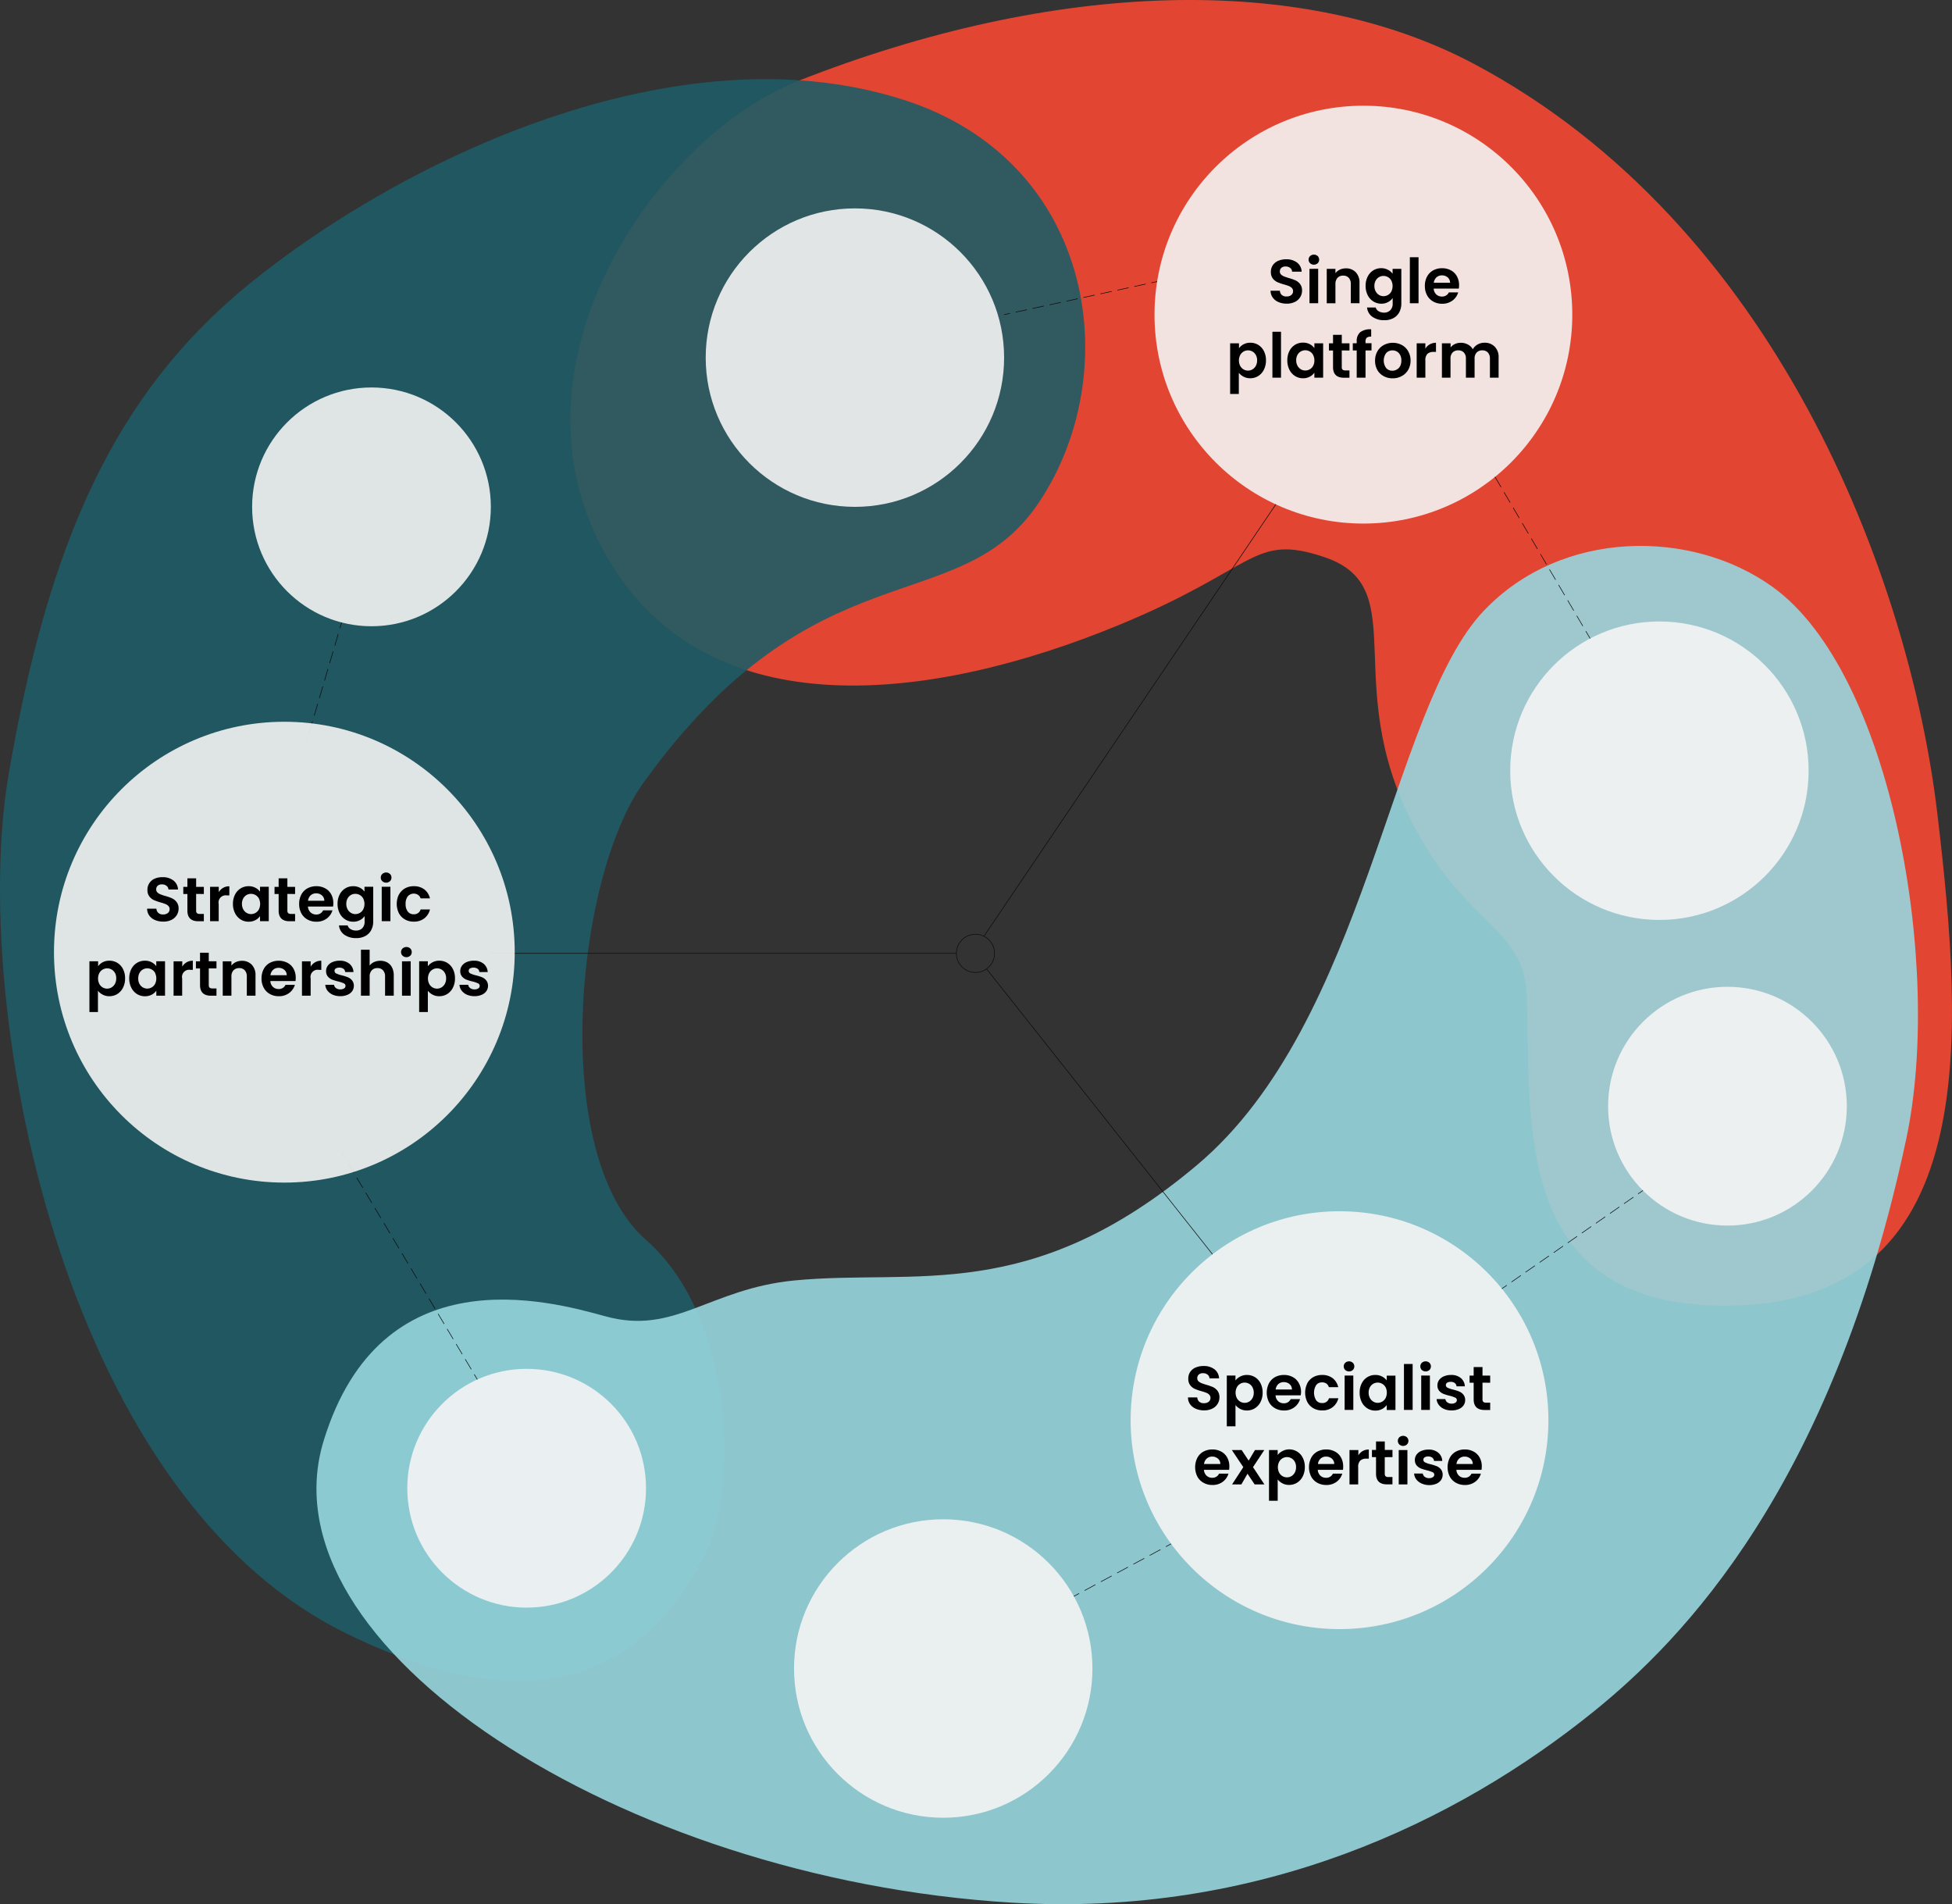 <svg xmlns="http://www.w3.org/2000/svg" viewBox="0 0 817.67 797.47"><rect x="0" y="0" width="817.67" height="797.47" fill="#333333" stroke="none"/><defs><style>.cls-1{fill:#f54932;}.cls-1,.cls-2,.cls-3,.cls-5{opacity:0.9;}.cls-2{fill:#1e5b65;}.cls-3{fill:#98d6df;}.cls-10,.cls-11,.cls-4,.cls-6,.cls-7,.cls-8,.cls-9{fill:none;stroke:#0c0c0c;stroke-miterlimit:10;stroke-width:0.25px;}.cls-5{fill:#f4f4f4;}.cls-6{stroke-dasharray:5.09 2.54;}.cls-7{stroke-dasharray:4.92 2.46;}.cls-8{stroke-dasharray:4.85 2.42;}.cls-9{stroke-dasharray:5.16 2.58;}.cls-10{stroke-dasharray:4.79 2.39;}.cls-11{stroke-dasharray:5 2.5;}</style></defs><g id="Layer_2" data-name="Layer 2"><g id="Buckets"><path class="cls-1" d="M617.54,26.81c-72.39-38.49-176-35-283,7-60,23.54-126.54,120.25-80,200,42.22,72.33,136.62,59.88,214,28,58.31-24,56.07-38.54,86.07-28.54,39.07,13,4,55.29,40.93,118.54,21,36,43,38.09,44,65,2,52-7,130,83,130,108.38,0,100-113,89-206C799.76,241.19,743.54,93.81,617.54,26.81Z"></path><path class="cls-2" d="M104.54,118.81c64-52,179.3-107.4,274-77,81,26,93.07,115.46,56.07,169.46C401,260.33,341.54,227.81,269.54,327.81c-28.61,39.75-39.62,155.83,1.07,191.46,37.07,32.45,39.07,104.54,24,133-18,34-56,78-150.07,31.54-120.33-59.42-157-265-141-359C20.21,226.9,48.18,164.61,104.54,118.81Z"></path><path class="cls-3" d="M667.54,716.81c-57,46-139.88,86.35-244,80-164-10-314.42-107.43-287.93-193.54,24-78,94.29-58.54,118-52,29,8,43.4-11.51,79-15,51-5,98.93,10.54,168.93-48.46,71-59.85,80.77-190.67,120-232,32.69-34.43,87.24-34.31,121-10,50,36,71.3,159,56,231C767.54,622.81,704.61,686.9,667.54,716.81Z"></path></g><g id="Graphics"><circle class="cls-4" cx="408.61" cy="399.27" r="8"></circle><circle class="cls-5" cx="695.11" cy="322.77" r="62.5"></circle><circle class="cls-5" cx="571.11" cy="131.77" r="87.5"></circle><circle class="cls-5" cx="358.11" cy="149.77" r="62.5"></circle><circle class="cls-5" cx="561.11" cy="594.77" r="87.5"></circle><circle class="cls-5" cx="395.11" cy="698.77" r="62.5"></circle><circle class="cls-5" cx="155.61" cy="212.27" r="50"></circle><circle class="cls-5" cx="220.61" cy="623.27" r="50"></circle><circle class="cls-5" cx="723.61" cy="463.27" r="50"></circle><line class="cls-4" x1="400.61" y1="399.27" x2="205.61" y2="399.27"></line><line class="cls-4" x1="128.06" y1="311.83" x2="128.77" y2="309.43"></line><line class="cls-6" x1="129.48" y1="306.99" x2="142.04" y2="264.31"></line><line class="cls-4" x1="142.4" y1="263.09" x2="143.11" y2="260.69"></line><line class="cls-4" x1="143.11" y1="482.64" x2="144.39" y2="484.78"></line><line class="cls-7" x1="145.65" y1="486.89" x2="198.04" y2="574.52"></line><line class="cls-4" x1="198.67" y1="575.58" x2="199.95" y2="577.72"></line><line class="cls-4" x1="412.15" y1="392.1" x2="534.43" y2="211.22"></line><line class="cls-4" x1="413.26" y1="405.77" x2="507.91" y2="525.3"></line><line class="cls-4" x1="484.71" y1="117.92" x2="482.26" y2="118.45"></line><line class="cls-8" x1="479.9" y1="118.96" x2="424.24" y2="130.98"></line><line class="cls-4" x1="423.06" y1="131.24" x2="420.61" y2="131.77"></line><line class="cls-4" x1="490.58" y1="646.55" x2="488.38" y2="647.74"></line><line class="cls-9" x1="486.11" y1="648.96" x2="453.16" y2="666.73"></line><line class="cls-4" x1="452.02" y1="667.34" x2="449.82" y2="668.53"></line><line class="cls-4" x1="629.11" y1="539.71" x2="631.17" y2="538.28"></line><line class="cls-10" x1="633.13" y1="536.91" x2="685.18" y2="500.69"></line><line class="cls-4" x1="686.16" y1="500" x2="688.21" y2="498.57"></line><line class="cls-11" x1="626.24" y1="199.71" x2="666.09" y2="267.4"></line><circle class="cls-5" cx="119.11" cy="398.77" r="96.5"></circle></g><g id="Text"><path d="M535.54,126.51a5.65,5.65,0,0,1-2.4-1.88,4.84,4.84,0,0,1-.91-2.88h3.9a2.53,2.53,0,0,0,.79,1.77,2.82,2.82,0,0,0,2,.64,3,3,0,0,0,2-.61,2,2,0,0,0,.73-1.6,1.84,1.84,0,0,0-.49-1.32,3.4,3.4,0,0,0-1.24-.82,19.1,19.1,0,0,0-2-.66,22.05,22.05,0,0,1-2.87-1,5.08,5.08,0,0,1-1.9-1.53,4.38,4.38,0,0,1-.79-2.75,4.92,4.92,0,0,1,.8-2.8,5.2,5.2,0,0,1,2.27-1.84,8.29,8.29,0,0,1,3.32-.64,7.23,7.23,0,0,1,4.57,1.37,5.05,5.05,0,0,1,1.93,3.81h-4a2.09,2.09,0,0,0-.79-1.55,3,3,0,0,0-2-.61,2.5,2.5,0,0,0-1.7.55,2,2,0,0,0-.64,1.58,1.61,1.61,0,0,0,.49,1.21,3.62,3.62,0,0,0,1.19.78c.48.2,1.15.43,2,.69a20.73,20.73,0,0,1,2.88,1,5.25,5.25,0,0,1,1.93,1.56,4.36,4.36,0,0,1,.8,2.73,5.2,5.2,0,0,1-.75,2.71,5.28,5.28,0,0,1-2.21,2,7.45,7.45,0,0,1-3.46.75A8.72,8.72,0,0,1,535.54,126.51Z"></path><path d="M548.78,110.24a2.12,2.12,0,0,1,0-3,2.39,2.39,0,0,1,3.19,0,2.13,2.13,0,0,1,0,3,2.39,2.39,0,0,1-3.19,0Zm3.39,2.33V127h-3.64v-14.4Z"></path><path d="M567.9,114a6.19,6.19,0,0,1,1.58,4.53V127h-3.64v-8a3.73,3.73,0,0,0-.85-2.64,3.05,3.05,0,0,0-2.34-.93,3.1,3.1,0,0,0-2.38.93,3.69,3.69,0,0,0-.87,2.64v8h-3.64v-14.4h3.64v1.79a5,5,0,0,1,1.86-1.47,5.81,5.81,0,0,1,2.48-.53A5.54,5.54,0,0,1,567.9,114Z"></path><path d="M581.42,113a5.36,5.36,0,0,1,1.92,1.65v-2.05H587v14.51a7.69,7.69,0,0,1-.81,3.57,5.94,5.94,0,0,1-2.42,2.5,7.76,7.76,0,0,1-3.9.92,8.36,8.36,0,0,1-5-1.43,5.27,5.27,0,0,1-2.22-3.9h3.61a2.74,2.74,0,0,0,1.24,1.57,4.3,4.3,0,0,0,2.3.59,3.54,3.54,0,0,0,2.57-1,3.8,3.8,0,0,0,1-2.87v-2.24a5.51,5.51,0,0,1-1.93,1.69,5.83,5.83,0,0,1-2.83.68,6.19,6.19,0,0,1-3.32-.94,6.43,6.43,0,0,1-2.38-2.64,8.46,8.46,0,0,1-.87-3.91,8.3,8.3,0,0,1,.87-3.87,6.44,6.44,0,0,1,2.36-2.61,6.37,6.37,0,0,1,3.34-.91A6.13,6.13,0,0,1,581.42,113Zm1.4,4.53a3.59,3.59,0,0,0-1.4-1.46,3.73,3.73,0,0,0-1.9-.51,3.66,3.66,0,0,0-1.87.5,3.71,3.71,0,0,0-1.39,1.44,4.46,4.46,0,0,0-.54,2.25,4.59,4.59,0,0,0,.54,2.27,3.83,3.83,0,0,0,1.4,1.5,3.53,3.53,0,0,0,1.86.52,3.73,3.73,0,0,0,1.9-.51,3.62,3.62,0,0,0,1.4-1.45,5.24,5.24,0,0,0,0-4.55Z"></path><path d="M594.21,107.73V127h-3.64V107.73Z"></path><path d="M611.08,120.86H600.55a3.62,3.62,0,0,0,1.1,2.45,3.35,3.35,0,0,0,2.36.88,3,3,0,0,0,2.89-1.74h3.92a6.5,6.5,0,0,1-2.39,3.42,7,7,0,0,1-4.34,1.34,7.45,7.45,0,0,1-3.73-.93,6.4,6.4,0,0,1-2.57-2.61,8,8,0,0,1-.93-3.9,8.19,8.19,0,0,1,.91-3.92,6.41,6.41,0,0,1,2.55-2.61,7.7,7.7,0,0,1,3.77-.91,7.56,7.56,0,0,1,3.68.89,6.21,6.21,0,0,1,2.52,2.51,7.57,7.57,0,0,1,.9,3.73A8.37,8.37,0,0,1,611.08,120.86Zm-3.66-2.44a2.89,2.89,0,0,0-1-2.25,3.57,3.57,0,0,0-2.41-.84,3.35,3.35,0,0,0-2.28.81,3.66,3.66,0,0,0-1.13,2.28Z"></path><path d="M520.9,144.2a5.94,5.94,0,0,1,2.83-.67,6.37,6.37,0,0,1,3.34.91,6.45,6.45,0,0,1,2.36,2.59,8.35,8.35,0,0,1,.87,3.89,8.46,8.46,0,0,1-.87,3.91,6.53,6.53,0,0,1-2.36,2.64,6.21,6.21,0,0,1-3.34.94,5.87,5.87,0,0,1-2.8-.65,6,6,0,0,1-2-1.64V165h-3.64V143.77H519v2.08A5.51,5.51,0,0,1,520.9,144.2Zm5.15,4.47a3.66,3.66,0,0,0-1.4-1.44,3.76,3.76,0,0,0-1.89-.5,3.64,3.64,0,0,0-1.86.51,3.82,3.82,0,0,0-1.4,1.47,5.08,5.08,0,0,0,0,4.52,3.82,3.82,0,0,0,1.4,1.47,3.64,3.64,0,0,0,1.86.51,3.59,3.59,0,0,0,1.89-.52,3.84,3.84,0,0,0,1.4-1.48,4.62,4.62,0,0,0,.54-2.29A4.46,4.46,0,0,0,526.05,148.67Z"></path><path d="M536.6,138.93v19.24H533V138.93Z"></path><path d="M540.12,147a6.48,6.48,0,0,1,2.36-2.6,6.38,6.38,0,0,1,3.35-.91,5.93,5.93,0,0,1,2.82.65,5.77,5.77,0,0,1,1.93,1.64v-2h3.67v14.4h-3.67v-2.1a5.37,5.37,0,0,1-1.93,1.67,5.88,5.88,0,0,1-2.85.67,6.19,6.19,0,0,1-3.32-.94,6.53,6.53,0,0,1-2.36-2.64,8.46,8.46,0,0,1-.87-3.91A8.37,8.37,0,0,1,540.12,147Zm9.94,1.66a3.59,3.59,0,0,0-1.4-1.46,3.73,3.73,0,0,0-1.9-.51,3.68,3.68,0,0,0-3.26,1.94,4.46,4.46,0,0,0-.53,2.25,4.59,4.59,0,0,0,.53,2.27,3.83,3.83,0,0,0,1.4,1.5,3.53,3.53,0,0,0,1.86.52,3.73,3.73,0,0,0,1.9-.51,3.62,3.62,0,0,0,1.4-1.45,4.68,4.68,0,0,0,.52-2.28A4.62,4.62,0,0,0,550.06,148.7Z"></path><path d="M562.05,146.76v7a1.4,1.4,0,0,0,.35,1.05,1.7,1.7,0,0,0,1.18.32h1.69v3.07H563q-4.61,0-4.61-4.47v-6.94h-1.71v-3h1.71v-3.56h3.67v3.56h3.22v3Z"></path><path d="M574.5,146.76H572v11.41h-3.69V146.76h-1.64v-3h1.64V143a4.76,4.76,0,0,1,1.51-3.9,6.75,6.75,0,0,1,4.55-1.17V141a2.71,2.71,0,0,0-1.85.44,2.2,2.2,0,0,0-.52,1.69v.6h2.52Z"></path><path d="M579.52,157.48a6.55,6.55,0,0,1-2.61-2.61A7.77,7.77,0,0,1,576,151a7.68,7.68,0,0,1,1-3.9,6.7,6.7,0,0,1,2.67-2.61,8.11,8.11,0,0,1,7.54,0,6.74,6.74,0,0,1,2.66,2.61,7.68,7.68,0,0,1,1,3.9,7.59,7.59,0,0,1-1,3.9,6.87,6.87,0,0,1-2.71,2.61,7.79,7.79,0,0,1-3.81.93A7.55,7.55,0,0,1,579.52,157.48Zm5.6-2.73a3.45,3.45,0,0,0,1.39-1.44A4.82,4.82,0,0,0,587,151a4.38,4.38,0,0,0-1.07-3.16,3.57,3.57,0,0,0-2.64-1.1,3.51,3.51,0,0,0-2.62,1.1,5.32,5.32,0,0,0,0,6.32,3.34,3.34,0,0,0,2.58,1.1A3.79,3.79,0,0,0,585.12,154.75Z"></path><path d="M598.93,144.21a5.13,5.13,0,0,1,2.59-.65v3.82h-1a3.66,3.66,0,0,0-2.58.81,3.72,3.72,0,0,0-.87,2.81v7.17h-3.64v-14.4h3.64V146A5.06,5.06,0,0,1,598.93,144.21Z"></path><path d="M626.12,145.19a6.09,6.09,0,0,1,1.63,4.53v8.45h-3.64v-7.95a3.61,3.61,0,0,0-.86-2.59,3.07,3.07,0,0,0-2.34-.9,3.11,3.11,0,0,0-2.35.9,3.57,3.57,0,0,0-.87,2.59v7.95h-3.64v-7.95a3.61,3.61,0,0,0-.86-2.59,3.07,3.07,0,0,0-2.34-.9,3.15,3.15,0,0,0-2.38.9,3.57,3.57,0,0,0-.87,2.59v7.95H604v-14.4h3.64v1.74a4.84,4.84,0,0,1,1.81-1.43,5.55,5.55,0,0,1,2.43-.52,6.2,6.2,0,0,1,3,.72,4.94,4.94,0,0,1,2.06,2,5.26,5.26,0,0,1,2-2,5.83,5.83,0,0,1,2.9-.75A5.74,5.74,0,0,1,626.12,145.19Z"></path><path d="M500.94,590a5.68,5.68,0,0,1-2.41-1.88,4.91,4.91,0,0,1-.9-2.88h3.9a2.53,2.53,0,0,0,.79,1.77,2.81,2.81,0,0,0,2,.64,3,3,0,0,0,2-.61,2,2,0,0,0,.73-1.6,1.84,1.84,0,0,0-.49-1.32,3.4,3.4,0,0,0-1.24-.82,19.1,19.1,0,0,0-2-.66,21.52,21.52,0,0,1-2.87-1,5.08,5.08,0,0,1-1.9-1.53,4.38,4.38,0,0,1-.79-2.75,4.92,4.92,0,0,1,.8-2.8,5.17,5.17,0,0,1,2.26-1.84,8.34,8.34,0,0,1,3.33-.64,7.23,7.23,0,0,1,4.57,1.37,5.05,5.05,0,0,1,1.93,3.81h-4a2.13,2.13,0,0,0-.79-1.55,3,3,0,0,0-2-.61,2.48,2.48,0,0,0-1.7.55,2,2,0,0,0-.64,1.58,1.64,1.64,0,0,0,.48,1.21,3.67,3.67,0,0,0,1.2.78c.48.2,1.15.43,2,.69a21.22,21.22,0,0,1,2.88,1,5.14,5.14,0,0,1,1.92,1.56,4.31,4.31,0,0,1,.81,2.73,5.2,5.2,0,0,1-.75,2.71,5.34,5.34,0,0,1-2.21,2,7.48,7.48,0,0,1-3.46.75A8.65,8.65,0,0,1,500.94,590Z"></path><path d="M519.5,576.5a5.93,5.93,0,0,1,2.82-.67,6.38,6.38,0,0,1,3.35.91,6.45,6.45,0,0,1,2.36,2.59,8.35,8.35,0,0,1,.87,3.89,8.46,8.46,0,0,1-.87,3.91,6.53,6.53,0,0,1-2.36,2.64,6.22,6.22,0,0,1-3.35.94,5.86,5.86,0,0,1-2.79-.65,6,6,0,0,1-2-1.64v8.92h-3.64V576.07h3.64v2.08A5.42,5.42,0,0,1,519.5,576.5Zm5.15,4.47a3.66,3.66,0,0,0-1.4-1.44,3.76,3.76,0,0,0-1.89-.5,3.62,3.62,0,0,0-1.86.51,3.82,3.82,0,0,0-1.4,1.47,5.08,5.08,0,0,0,0,4.52,3.82,3.82,0,0,0,1.4,1.47,3.67,3.67,0,0,0,3.75,0,3.84,3.84,0,0,0,1.4-1.48,4.61,4.61,0,0,0,.53-2.29A4.46,4.46,0,0,0,524.65,581Z"></path><path d="M544.84,584.36H534.31a3.62,3.62,0,0,0,1.09,2.45,3.36,3.36,0,0,0,2.37.88,3,3,0,0,0,2.88-1.74h3.93a6.55,6.55,0,0,1-2.39,3.42,7,7,0,0,1-4.34,1.34,7.45,7.45,0,0,1-3.73-.93,6.42,6.42,0,0,1-2.58-2.61,8.81,8.81,0,0,1,0-7.82,6.41,6.41,0,0,1,2.55-2.61,7.7,7.7,0,0,1,3.77-.91,7.59,7.59,0,0,1,3.68.89,6.21,6.21,0,0,1,2.52,2.51A7.57,7.57,0,0,1,545,583,8.37,8.37,0,0,1,544.84,584.36Zm-3.66-2.44a2.89,2.89,0,0,0-1-2.25,3.6,3.6,0,0,0-2.42-.84,3.31,3.31,0,0,0-2.27.81,3.61,3.61,0,0,0-1.13,2.28Z"></path><path d="M547.57,579.36a6.51,6.51,0,0,1,2.52-2.6,7.28,7.28,0,0,1,3.69-.93,7.13,7.13,0,0,1,4.44,1.34,6.55,6.55,0,0,1,2.35,3.76h-3.93a2.83,2.83,0,0,0-1-1.47,3.07,3.07,0,0,0-1.83-.53,3,3,0,0,0-2.47,1.13,6.08,6.08,0,0,0,0,6.4,3,3,0,0,0,2.47,1.13,2.76,2.76,0,0,0,2.88-2h3.93a6.66,6.66,0,0,1-2.37,3.72,6.94,6.94,0,0,1-4.42,1.38,7.28,7.28,0,0,1-3.69-.93,6.51,6.51,0,0,1-2.52-2.6,8.86,8.86,0,0,1,0-7.82Z"></path><path d="M563.5,573.74a2.12,2.12,0,0,1,0-3,2.39,2.39,0,0,1,3.19,0,2.13,2.13,0,0,1,0,3,2.39,2.39,0,0,1-3.19,0Zm3.39,2.33v14.4h-3.64v-14.4Z"></path><path d="M570.41,579.35a6.24,6.24,0,0,1,5.71-3.52,5.82,5.82,0,0,1,2.82.66,5.67,5.67,0,0,1,1.94,1.63v-2h3.66v14.4h-3.66v-2.1a5.49,5.49,0,0,1-1.94,1.67,5.83,5.83,0,0,1-2.85.67,6.13,6.13,0,0,1-3.31-.94,6.48,6.48,0,0,1-2.37-2.64,8.46,8.46,0,0,1-.87-3.91A8.3,8.3,0,0,1,570.41,579.35Zm10,1.65a3.67,3.67,0,0,0-1.41-1.46,3.73,3.73,0,0,0-1.9-.51,3.69,3.69,0,0,0-1.87.5,3.78,3.78,0,0,0-1.39,1.44,4.56,4.56,0,0,0-.53,2.25,4.7,4.7,0,0,0,.53,2.27,3.85,3.85,0,0,0,1.41,1.5,3.53,3.53,0,0,0,1.85.52,3.76,3.76,0,0,0,3.31-2,5.24,5.24,0,0,0,0-4.55Z"></path><path d="M591.74,571.23v19.24H588.1V571.23Z"></path><path d="M595.58,573.74a2.12,2.12,0,0,1,0-3,2.4,2.4,0,0,1,3.2,0,2.15,2.15,0,0,1,0,3,2.4,2.4,0,0,1-3.2,0Zm3.39,2.33v14.4h-3.64v-14.4Z"></path><path d="M604.9,590.07a5.47,5.47,0,0,1-2.22-1.73,4.34,4.34,0,0,1-.9-2.42h3.67a2,2,0,0,0,.82,1.38,2.86,2.86,0,0,0,1.78.55,2.74,2.74,0,0,0,1.62-.42,1.26,1.26,0,0,0,.59-1.06,1.14,1.14,0,0,0-.72-1.06,14.05,14.05,0,0,0-2.27-.77,17.37,17.37,0,0,1-2.64-.8,4.56,4.56,0,0,1-1.77-1.27,3.47,3.47,0,0,1-.74-2.32,3.71,3.71,0,0,1,.69-2.18,4.64,4.64,0,0,1,2-1.56,7.44,7.44,0,0,1,3-.58,6.17,6.17,0,0,1,4.11,1.29,4.78,4.78,0,0,1,1.69,3.47h-3.48a1.9,1.9,0,0,0-.72-1.36,2.63,2.63,0,0,0-1.7-.51,2.69,2.69,0,0,0-1.52.36,1.18,1.18,0,0,0-.54,1,1.2,1.2,0,0,0,.73,1.1,10.87,10.87,0,0,0,2.26.77,19.06,19.06,0,0,1,2.58.81,4.46,4.46,0,0,1,1.75,1.28,3.53,3.53,0,0,1,.77,2.31,3.8,3.8,0,0,1-.69,2.23,4.55,4.55,0,0,1-2,1.55,7.55,7.55,0,0,1-3,.56A7.67,7.67,0,0,1,604.9,590.07Z"></path><path d="M621,579.06v7a1.4,1.4,0,0,0,.35,1.05,1.7,1.7,0,0,0,1.18.33h1.69v3.06H621.9c-3.06,0-4.6-1.49-4.6-4.47v-6.94h-1.71v-3h1.71v-3.56H621v3.56h3.22v3Z"></path><path d="M514.85,615.56H504.32a3.62,3.62,0,0,0,1.09,2.45,3.36,3.36,0,0,0,2.37.88,3,3,0,0,0,2.88-1.74h3.93a6.55,6.55,0,0,1-2.39,3.42,7,7,0,0,1-4.34,1.34,7.45,7.45,0,0,1-3.73-.93,6.42,6.42,0,0,1-2.58-2.61,8.83,8.83,0,0,1,0-7.83,6.32,6.32,0,0,1,2.55-2.6,7.68,7.68,0,0,1,3.77-.91,7.59,7.59,0,0,1,3.68.89,6.21,6.21,0,0,1,2.52,2.51,7.65,7.65,0,0,1,.89,3.73A8.44,8.44,0,0,1,514.85,615.56Zm-3.67-2.44a2.85,2.85,0,0,0-1-2.25,3.61,3.61,0,0,0-2.42-.85,3.31,3.31,0,0,0-2.27.82,3.56,3.56,0,0,0-1.13,2.28Z"></path><path d="M525.56,621.67l-3-4.47L520,621.67h-3.9l4.71-7.23L516,607.27h4.11l2.94,4.44,2.65-4.44h3.9l-4.73,7.17,4.78,7.23Z"></path><path d="M537.22,607.7A5.93,5.93,0,0,1,540,607a6.27,6.27,0,0,1,5.71,3.5,8.35,8.35,0,0,1,.87,3.89,8.46,8.46,0,0,1-.87,3.91,6.48,6.48,0,0,1-2.37,2.64,6.19,6.19,0,0,1-3.34.94,5.83,5.83,0,0,1-2.79-.65,6,6,0,0,1-2-1.64v8.92h-3.64V607.27h3.64v2.08A5.42,5.42,0,0,1,537.22,607.7Zm5.15,4.47a3.66,3.66,0,0,0-1.4-1.44,3.76,3.76,0,0,0-1.89-.5,3.62,3.62,0,0,0-1.86.51,3.75,3.75,0,0,0-1.4,1.47,5.08,5.08,0,0,0,0,4.52,3.75,3.75,0,0,0,1.4,1.47,3.67,3.67,0,0,0,3.75,0,3.84,3.84,0,0,0,1.4-1.48,4.61,4.61,0,0,0,.53-2.29A4.46,4.46,0,0,0,542.37,612.17Z"></path><path d="M562.56,615.56H552a3.62,3.62,0,0,0,1.09,2.45,3.36,3.36,0,0,0,2.37.88,3,3,0,0,0,2.88-1.74h3.93a6.55,6.55,0,0,1-2.39,3.42,7,7,0,0,1-4.34,1.34,7.52,7.52,0,0,1-3.74-.93,6.46,6.46,0,0,1-2.57-2.61,8.83,8.83,0,0,1,0-7.83,6.32,6.32,0,0,1,2.55-2.6,7.68,7.68,0,0,1,3.77-.91,7.55,7.55,0,0,1,3.67.89,6.18,6.18,0,0,1,2.53,2.51,7.65,7.65,0,0,1,.89,3.73A8.44,8.44,0,0,1,562.56,615.56Zm-3.67-2.44a2.85,2.85,0,0,0-1-2.25,3.63,3.63,0,0,0-2.42-.85,3.31,3.31,0,0,0-2.27.82,3.56,3.56,0,0,0-1.13,2.28Z"></path><path d="M570.79,607.71a5.11,5.11,0,0,1,2.59-.65v3.82h-1a3.66,3.66,0,0,0-2.58.81,3.72,3.72,0,0,0-.87,2.81v7.17h-3.64v-14.4H569v2.23A5,5,0,0,1,570.79,607.71Z"></path><path d="M580.06,610.26v7a1.36,1.36,0,0,0,.35,1,1.7,1.7,0,0,0,1.18.32h1.69v3.07H581c-3.06,0-4.6-1.49-4.6-4.47v-6.94h-1.71v-3h1.71v-3.56h3.67v3.56h3.22v3Z"></path><path d="M586.15,604.94a2.15,2.15,0,0,1,0-3,2.4,2.4,0,0,1,3.2,0,2.12,2.12,0,0,1,0,3,2.4,2.4,0,0,1-3.2,0Zm3.4,2.33v14.4h-3.64v-14.4Z"></path><path d="M595.47,621.27a5.61,5.61,0,0,1-2.22-1.73,4.49,4.49,0,0,1-.9-2.42H596a2,2,0,0,0,.82,1.38,2.88,2.88,0,0,0,1.78.55,2.77,2.77,0,0,0,1.63-.42,1.26,1.26,0,0,0,.58-1.07,1.14,1.14,0,0,0-.71-1,14.25,14.25,0,0,0-2.28-.77,19.45,19.45,0,0,1-2.64-.8,4.63,4.63,0,0,1-1.77-1.28,3.43,3.43,0,0,1-.74-2.31,3.71,3.71,0,0,1,.69-2.18,4.61,4.61,0,0,1,2-1.56,7.44,7.44,0,0,1,3-.58,6.16,6.16,0,0,1,4.1,1.29,4.74,4.74,0,0,1,1.69,3.47H600.7a1.89,1.89,0,0,0-.71-1.36,2.68,2.68,0,0,0-1.71-.51,2.71,2.71,0,0,0-1.52.36,1.22,1.22,0,0,0,.2,2.12,10.66,10.66,0,0,0,2.26.77,18.43,18.43,0,0,1,2.57.81,4.49,4.49,0,0,1,1.76,1.28,3.52,3.52,0,0,1,.76,2.3,3.87,3.87,0,0,1-.68,2.24,4.59,4.59,0,0,1-2,1.55,7.54,7.54,0,0,1-3,.56A7.72,7.72,0,0,1,595.47,621.27Z"></path><path d="M620.59,615.56H610.06a3.62,3.62,0,0,0,1.09,2.45,3.36,3.36,0,0,0,2.37.88,3,3,0,0,0,2.88-1.74h3.93a6.55,6.55,0,0,1-2.39,3.42,7,7,0,0,1-4.34,1.34,7.45,7.45,0,0,1-3.73-.93,6.42,6.42,0,0,1-2.58-2.61,8.83,8.83,0,0,1,0-7.83,6.32,6.32,0,0,1,2.55-2.6,7.7,7.7,0,0,1,3.77-.91,7.59,7.59,0,0,1,3.68.89,6.21,6.21,0,0,1,2.52,2.51,7.54,7.54,0,0,1,.89,3.73A8.44,8.44,0,0,1,620.59,615.56Zm-3.67-2.44a2.85,2.85,0,0,0-1-2.25,3.61,3.61,0,0,0-2.42-.85,3.31,3.31,0,0,0-2.27.82,3.56,3.56,0,0,0-1.13,2.28Z"></path><path d="M64.94,385.31a5.6,5.6,0,0,1-2.41-1.87,4.94,4.94,0,0,1-.91-2.89h3.9a2.5,2.5,0,0,0,.8,1.77,2.76,2.76,0,0,0,2,.65,3,3,0,0,0,2-.61,2,2,0,0,0,.73-1.6,1.82,1.82,0,0,0-.5-1.32,3.36,3.36,0,0,0-1.23-.82,21.26,21.26,0,0,0-2-.67,21.67,21.67,0,0,1-2.87-1,5,5,0,0,1-1.9-1.54,4.35,4.35,0,0,1-.79-2.74,4.9,4.9,0,0,1,.8-2.81A5.08,5.08,0,0,1,64.74,368a8.14,8.14,0,0,1,3.33-.64,7.22,7.22,0,0,1,4.56,1.37,5.06,5.06,0,0,1,1.94,3.81h-4a2.09,2.09,0,0,0-.8-1.55,3,3,0,0,0-2-.61,2.53,2.53,0,0,0-1.7.54,2,2,0,0,0-.64,1.59,1.64,1.64,0,0,0,.48,1.21,3.67,3.67,0,0,0,1.2.78,21.15,21.15,0,0,0,2,.69,20.12,20.12,0,0,1,2.89,1A5,5,0,0,1,74,377.8a4.31,4.31,0,0,1,.81,2.73,5.14,5.14,0,0,1-.75,2.7,5.36,5.36,0,0,1-2.21,2,7.64,7.64,0,0,1-3.46.74A8.65,8.65,0,0,1,64.94,385.31Z"></path><path d="M82.16,374.37v7a1.41,1.41,0,0,0,.35,1.06,1.78,1.78,0,0,0,1.19.32h1.69v3.07H83.1q-4.6,0-4.6-4.47v-6.94H76.78v-3H78.5v-3.57h3.66v3.57h3.23v3Z"></path><path d="M93.49,371.82a5,5,0,0,1,2.58-.65V375h-1a3,3,0,0,0-3.46,3.61v7.18H88v-14.4h3.64v2.23A5.09,5.09,0,0,1,93.49,371.82Z"></path><path d="M98.45,374.65a6.43,6.43,0,0,1,2.37-2.6,6.34,6.34,0,0,1,3.34-.91,5.93,5.93,0,0,1,2.82.65,5.69,5.69,0,0,1,1.94,1.64v-2.05h3.66v14.4h-3.66v-2.11a5.42,5.42,0,0,1-1.94,1.68,5.94,5.94,0,0,1-2.85.66,6.13,6.13,0,0,1-3.31-.93,6.61,6.61,0,0,1-2.37-2.64,8.49,8.49,0,0,1-.87-3.91A8.37,8.37,0,0,1,98.45,374.65Zm10,1.65a3.65,3.65,0,0,0-1.41-1.45,3.73,3.73,0,0,0-1.9-.51,3.68,3.68,0,0,0-1.87.49,3.74,3.74,0,0,0-1.39,1.45,4.56,4.56,0,0,0-.53,2.25,4.73,4.73,0,0,0,.53,2.27,3.85,3.85,0,0,0,1.41,1.5,3.62,3.62,0,0,0,1.85.52,3.73,3.73,0,0,0,1.9-.51,3.67,3.67,0,0,0,1.41-1.46,5.24,5.24,0,0,0,0-4.55Z"></path><path d="M120.38,374.37v7a1.41,1.41,0,0,0,.35,1.06,1.78,1.78,0,0,0,1.19.32h1.69v3.07h-2.29q-4.6,0-4.6-4.47v-6.94H115v-3h1.72v-3.57h3.66v3.57h3.23v3Z"></path><path d="M139.52,379.67H129a3.55,3.55,0,0,0,1.09,2.44,3.37,3.37,0,0,0,2.37.89,3,3,0,0,0,2.88-1.74h3.93a6.62,6.62,0,0,1-2.39,3.41,7,7,0,0,1-4.35,1.34,7.48,7.48,0,0,1-3.73-.92,6.46,6.46,0,0,1-2.57-2.61,8,8,0,0,1-.92-3.9,8.14,8.14,0,0,1,.91-3.93,6.36,6.36,0,0,1,2.54-2.6,7.73,7.73,0,0,1,3.77-.91,7.56,7.56,0,0,1,3.68.89,6.13,6.13,0,0,1,2.52,2.5,7.61,7.61,0,0,1,.9,3.74A8.53,8.53,0,0,1,139.52,379.67Zm-3.67-2.44a2.88,2.88,0,0,0-1-2.25,3.58,3.58,0,0,0-2.42-.85,3.31,3.31,0,0,0-2.28.82,3.66,3.66,0,0,0-1.13,2.28Z"></path><path d="M150.75,371.78a5.1,5.1,0,0,1,1.92,1.65v-2.05h3.67v14.5a7.71,7.71,0,0,1-.81,3.58,5.9,5.9,0,0,1-2.41,2.49,7.71,7.71,0,0,1-3.9.93,8.38,8.38,0,0,1-5-1.43,5.34,5.34,0,0,1-2.22-3.9h3.62a2.68,2.68,0,0,0,1.23,1.57,4.3,4.3,0,0,0,2.3.59,3.59,3.59,0,0,0,2.58-.95,3.86,3.86,0,0,0,1-2.88v-2.23a5.52,5.52,0,0,1-1.93,1.69,5.82,5.82,0,0,1-2.82.67,6.19,6.19,0,0,1-3.33-.93,6.56,6.56,0,0,1-2.38-2.64,8.49,8.49,0,0,1-.87-3.91,8.37,8.37,0,0,1,.87-3.88,6.48,6.48,0,0,1,2.36-2.6,6.38,6.38,0,0,1,3.35-.91A6,6,0,0,1,150.75,371.78Zm1.4,4.52a3.56,3.56,0,0,0-1.4-1.45,3.73,3.73,0,0,0-1.9-.51,3.63,3.63,0,0,0-3.26,1.94,4.46,4.46,0,0,0-.53,2.25,4.62,4.62,0,0,0,.53,2.27,3.83,3.83,0,0,0,1.4,1.5,3.63,3.63,0,0,0,1.86.52,3.73,3.73,0,0,0,1.9-.51,3.59,3.59,0,0,0,1.4-1.46,5.24,5.24,0,0,0,0-4.55Z"></path><path d="M160.15,369.05a2,2,0,0,1-.64-1.52,2,2,0,0,1,.64-1.52,2.4,2.4,0,0,1,3.2,0,2,2,0,0,1,.63,1.52,2,2,0,0,1-.63,1.52,2.4,2.4,0,0,1-3.2,0Zm3.39,2.33v14.4H159.9v-14.4Z"></path><path d="M167.1,374.66a6.59,6.59,0,0,1,2.53-2.6,7.32,7.32,0,0,1,3.69-.92,7.12,7.12,0,0,1,4.43,1.34,6.52,6.52,0,0,1,2.35,3.76h-3.92a2.82,2.82,0,0,0-1.06-1.47,3.33,3.33,0,0,0-4.3.6,5,5,0,0,0-.91,3.21,4.92,4.92,0,0,0,.91,3.18,3,3,0,0,0,2.47,1.13,2.76,2.76,0,0,0,2.89-2h3.92a6.64,6.64,0,0,1-2.36,3.72,7,7,0,0,1-4.42,1.37,7.22,7.22,0,0,1-3.69-.92,6.46,6.46,0,0,1-2.53-2.6,8.88,8.88,0,0,1,0-7.83Z"></path><path d="M43,403a5.93,5.93,0,0,1,2.82-.66,6.31,6.31,0,0,1,3.35.91,6.45,6.45,0,0,1,2.36,2.59,8.32,8.32,0,0,1,.87,3.89,8.49,8.49,0,0,1-.87,3.91,6.66,6.66,0,0,1-2.36,2.64,6.24,6.24,0,0,1-3.35.93,5.75,5.75,0,0,1-2.79-.65,6,6,0,0,1-2-1.63v8.91H37.46V402.58H41.1v2.08A5.55,5.55,0,0,1,43,403Zm5.15,4.48a3.63,3.63,0,0,0-1.4-1.45,3.75,3.75,0,0,0-1.89-.49,3.7,3.7,0,0,0-3.26,2,5.08,5.08,0,0,0,0,4.52,3.75,3.75,0,0,0,1.4,1.47,3.62,3.62,0,0,0,1.86.51,3.68,3.68,0,0,0,1.89-.52,3.87,3.87,0,0,0,1.4-1.49,4.58,4.58,0,0,0,.53-2.28A4.46,4.46,0,0,0,48.18,407.48Z"></path><path d="M55,405.85a6.37,6.37,0,0,1,2.37-2.6,6.25,6.25,0,0,1,3.34-.91,5.93,5.93,0,0,1,2.82.65,5.66,5.66,0,0,1,1.93,1.64v-2.05h3.67V417H65.48v-2.11a5.3,5.3,0,0,1-1.93,1.68,6,6,0,0,1-2.85.66,6.13,6.13,0,0,1-3.31-.93A6.61,6.61,0,0,1,55,413.64a8.49,8.49,0,0,1-.87-3.91A8.37,8.37,0,0,1,55,405.85ZM65,407.5a3.56,3.56,0,0,0-1.4-1.45,3.73,3.73,0,0,0-1.9-.51,3.63,3.63,0,0,0-3.26,1.94,4.46,4.46,0,0,0-.53,2.25A4.62,4.62,0,0,0,58.4,412a3.83,3.83,0,0,0,1.4,1.5,3.63,3.63,0,0,0,1.86.52,3.73,3.73,0,0,0,1.9-.51,3.59,3.59,0,0,0,1.4-1.46,5.24,5.24,0,0,0,0-4.55Z"></path><path d="M78.19,403a5,5,0,0,1,2.58-.65v3.82h-1a3,3,0,0,0-3.46,3.61V417H72.71v-14.4h3.64v2.23A5.09,5.09,0,0,1,78.19,403Z"></path><path d="M87.45,405.57v7a1.41,1.41,0,0,0,.35,1.06,1.78,1.78,0,0,0,1.19.32h1.69V417H88.39q-4.61,0-4.6-4.47v-6.94H82.07v-3h1.72V399h3.66v3.57h3.23v3Z"></path><path d="M105.45,404a6.27,6.27,0,0,1,1.58,4.54V417h-3.64v-8a3.72,3.72,0,0,0-.86-2.64,3,3,0,0,0-2.34-.92,3.16,3.16,0,0,0-2.38.92,3.72,3.72,0,0,0-.87,2.64v8H93.3v-14.4h3.64v1.79a5.2,5.2,0,0,1,1.86-1.47,5.85,5.85,0,0,1,2.49-.53A5.57,5.57,0,0,1,105.45,404Z"></path><path d="M123.78,410.87H113.25a3.55,3.55,0,0,0,1.09,2.44,3.36,3.36,0,0,0,2.36.89,3,3,0,0,0,2.89-1.74h3.93a6.58,6.58,0,0,1-2.4,3.41,6.93,6.93,0,0,1-4.34,1.34,7.45,7.45,0,0,1-3.73-.92,6.46,6.46,0,0,1-2.57-2.61,8,8,0,0,1-.93-3.9,8.26,8.26,0,0,1,.91-3.93,6.39,6.39,0,0,1,2.55-2.6,8.16,8.16,0,0,1,7.45,0,6.19,6.19,0,0,1,2.52,2.5,7.61,7.61,0,0,1,.9,3.74A9.79,9.79,0,0,1,123.78,410.87Zm-3.67-2.44a2.91,2.91,0,0,0-1-2.25,3.58,3.58,0,0,0-2.42-.85,3.31,3.31,0,0,0-2.28.82,3.63,3.63,0,0,0-1.13,2.28Z"></path><path d="M132,403a5.06,5.06,0,0,1,2.59-.65v3.82h-1a3,3,0,0,0-3.46,3.61V417h-3.64v-14.4h3.64v2.23A5.14,5.14,0,0,1,132,403Z"></path><path d="M139.37,416.58a5.7,5.7,0,0,1-2.22-1.73,4.43,4.43,0,0,1-.89-2.42h3.66a2,2,0,0,0,.82,1.38,2.88,2.88,0,0,0,1.78.54,2.85,2.85,0,0,0,1.63-.41,1.26,1.26,0,0,0,.58-1.07,1.12,1.12,0,0,0-.71-1.05,13.3,13.3,0,0,0-2.28-.77,21,21,0,0,1-2.64-.8,4.73,4.73,0,0,1-1.77-1.28,3.43,3.43,0,0,1-.74-2.31,3.75,3.75,0,0,1,.69-2.19,4.61,4.61,0,0,1,2-1.56,7.45,7.45,0,0,1,3-.57,6.16,6.16,0,0,1,4.1,1.29,4.77,4.77,0,0,1,1.7,3.47H144.6a1.91,1.91,0,0,0-.71-1.37,3.27,3.27,0,0,0-3.23-.14,1.17,1.17,0,0,0-.53,1,1.18,1.18,0,0,0,.73,1.1,11.27,11.27,0,0,0,2.26.77,20,20,0,0,1,2.57.8,4.62,4.62,0,0,1,1.76,1.29,3.57,3.57,0,0,1,.77,2.3,3.83,3.83,0,0,1-.69,2.24,4.5,4.5,0,0,1-2,1.54,7.37,7.37,0,0,1-3,.56A7.71,7.71,0,0,1,139.37,416.58Z"></path><path d="M162.23,403.08a5,5,0,0,1,2,2.11,7.32,7.32,0,0,1,.71,3.34V417h-3.64v-8a3.72,3.72,0,0,0-.86-2.64,3,3,0,0,0-2.34-.92,3.12,3.12,0,0,0-2.37.92,3.68,3.68,0,0,0-.88,2.64v8H151.2V397.74h3.64v6.63a4.87,4.87,0,0,1,1.88-1.47,6.26,6.26,0,0,1,2.6-.53A5.92,5.92,0,0,1,162.23,403.08Z"></path><path d="M168.64,400.25a2,2,0,0,1-.64-1.52,2,2,0,0,1,.64-1.52,2.4,2.4,0,0,1,3.2,0,2,2,0,0,1,.63,1.52,2,2,0,0,1-.63,1.52,2.4,2.4,0,0,1-3.2,0Zm3.39,2.33V417h-3.64v-14.4Z"></path><path d="M181.2,403a5.87,5.87,0,0,1,2.82-.66,6.28,6.28,0,0,1,3.34.91,6.45,6.45,0,0,1,2.36,2.59,8.32,8.32,0,0,1,.87,3.89,8.49,8.49,0,0,1-.87,3.91,6.66,6.66,0,0,1-2.36,2.64,6.2,6.2,0,0,1-3.34.93,5.76,5.76,0,0,1-2.8-.65,6.06,6.06,0,0,1-2-1.63v8.91h-3.64V402.58h3.64v2.08A5.59,5.59,0,0,1,181.2,403Zm5.14,4.48a3.63,3.63,0,0,0-1.4-1.45,3.75,3.75,0,0,0-1.89-.49,3.73,3.73,0,0,0-3.26,2,5.08,5.08,0,0,0,0,4.52,3.77,3.77,0,0,0,1.41,1.47,3.61,3.61,0,0,0,1.85.51,3.68,3.68,0,0,0,1.89-.52,3.87,3.87,0,0,0,1.4-1.49,4.58,4.58,0,0,0,.54-2.28A4.46,4.46,0,0,0,186.34,407.48Z"></path><path d="M195.59,416.58a5.66,5.66,0,0,1-2.23-1.73,4.43,4.43,0,0,1-.89-2.42h3.66a2,2,0,0,0,.82,1.38,2.88,2.88,0,0,0,1.78.54,2.82,2.82,0,0,0,1.63-.41,1.26,1.26,0,0,0,.58-1.07,1.12,1.12,0,0,0-.71-1.05,13.3,13.3,0,0,0-2.28-.77,21,21,0,0,1-2.64-.8,4.62,4.62,0,0,1-1.76-1.28,3.38,3.38,0,0,1-.75-2.31,3.75,3.75,0,0,1,.69-2.19,4.61,4.61,0,0,1,2-1.56,7.45,7.45,0,0,1,3-.57,6.19,6.19,0,0,1,4.11,1.29,4.79,4.79,0,0,1,1.69,3.47h-3.49a1.91,1.91,0,0,0-.71-1.37,3.27,3.27,0,0,0-3.23-.14,1.17,1.17,0,0,0-.53,1,1.18,1.18,0,0,0,.73,1.1,11.27,11.27,0,0,0,2.26.77,20,20,0,0,1,2.57.8,4.55,4.55,0,0,1,1.76,1.29,3.57,3.57,0,0,1,.77,2.3,3.83,3.83,0,0,1-.69,2.24,4.5,4.5,0,0,1-2,1.54,7.37,7.37,0,0,1-3,.56A7.63,7.63,0,0,1,195.59,416.58Z"></path></g></g></svg>